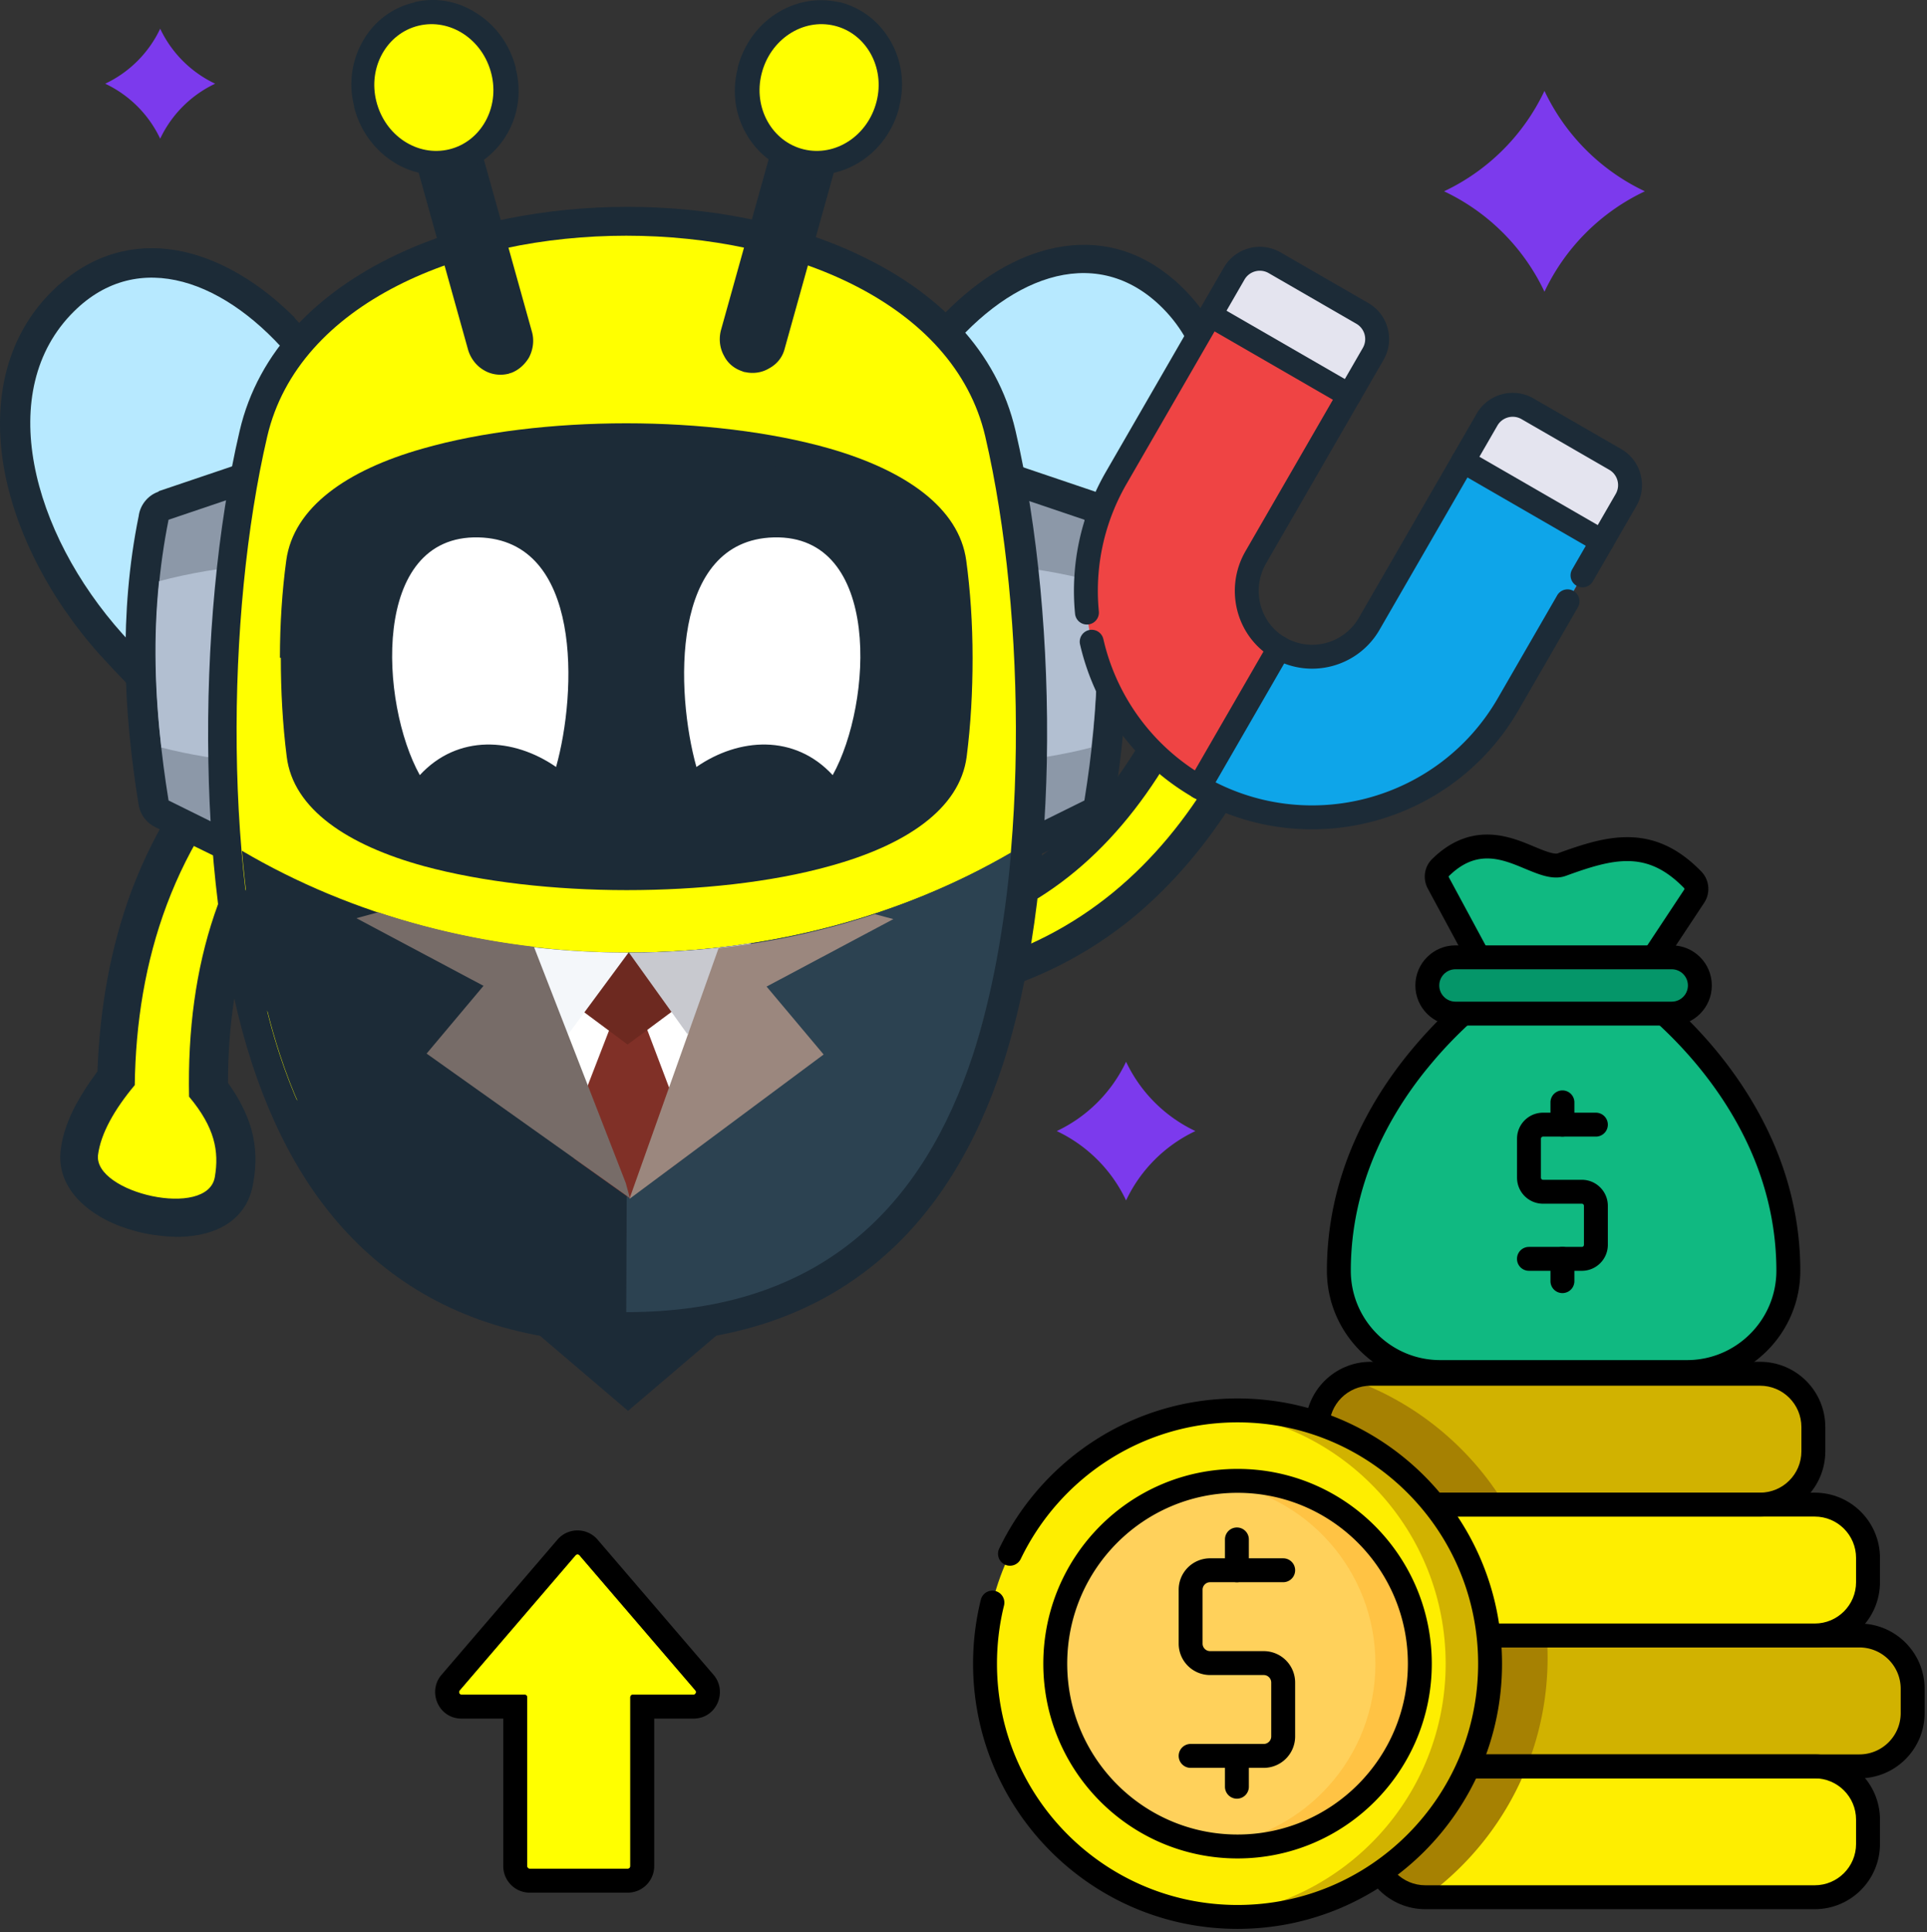 <svg xmlns="http://www.w3.org/2000/svg" width="403" height="404" fill="none" xmlns:v="https://vecta.io/nano"><rect width="100%" height="100%" fill="#333333" stroke="none"/><style><![CDATA[.O{fill-rule:evenodd}.P{fill:#1c2b37}.Q{fill:#000}.R{fill:#ff0}.S{fill:#feee00}.T{fill:#a68102}.U{fill:#d1b200}]]></style><path d="M348.217 212.051c2.607 2.383 5.57 5.369 8.539 8.93 4.982 5.983 8.963 12.375 11.83 18.972 3.594 8.304 5.414 16.971 5.414 25.753 0 11.67-9.509 21.179-21.179 21.179h-51.642c-11.67 0-21.179-9.509-21.179-21.179 0-8.782 1.82-17.449 5.414-25.753 2.867-6.597 6.825-12.989 11.83-18.972a90.83 90.83 0 0 1 8.145-8.584" fill="#10b981"/><g class="Q"><path d="M371.5 265.706c0 10.289-8.39 18.679-18.68 18.679h-51.64c-10.29 0-18.68-8.39-18.68-18.679 0-8.429 1.745-16.758 5.207-24.756l.531-1.192c2.537-5.551 5.886-10.956 10.025-16.08l.898-1.094.006-.005 1.026-1.212a88.5 88.5 0 0 1 6.894-7.134l-3.396-3.671a93.45 93.45 0 0 0-8.37 8.82c-5.148 6.156-9.234 12.75-12.2 19.575l-.001.003c-3.726 8.608-5.62 17.613-5.62 26.746 0 13.051 10.629 23.679 23.68 23.679h51.64c13.051 0 23.68-10.628 23.68-23.679 0-9.133-1.894-18.138-5.62-26.746l-.001-.002c-2.968-6.831-7.08-13.426-12.202-19.578l-.001-.001c-3.051-3.659-6.095-6.726-8.773-9.173l-3.373 3.691c2.538 2.319 5.42 5.224 8.306 8.685 4.841 5.814 8.692 12.005 11.457 18.368 3.462 7.998 5.207 16.327 5.207 24.756zm-49.239-27.604v8.14c0 .252.202.446.437.446h8.119c3.009 0 5.437 2.444 5.437 5.445v8.14c0 3.001-2.428 5.446-5.437 5.446h-11.056l-.256-.013a2.5 2.5 0 0 1 0-4.975l.256-.012h11.056a.44.44 0 0 0 .437-.446v-8.14a.44.44 0 0 0-.437-.445h-8.119c-3.009 0-5.437-2.445-5.437-5.446v-8.14c0-3.001 2.428-5.446 5.437-5.446h11.056a2.5 2.5 0 1 1 0 5h-11.056a.44.44 0 0 0-.437.446z"/><use href="#A"/><use href="#A" y="-32.722"/></g><path d="M309.187 200.169l-8.394-15.571c-.569-1.069-.387-2.388.5-3.23 3.003-2.935 6.188-4.368 9.737-4.368 3.253 0 6.233 1.229 8.827 2.32 2.047.842 3.981 1.661 5.551 1.661.477 0 .887-.068 1.296-.227 5.415-1.979 9.578-3.208 13.604-3.208 5.096 0 9.441 2.048 13.695 6.415.888.91 1.024 2.343.319 3.413l-8.469 12.795" fill="#10b981"/><path d="M356.407 188.754l.002-.003.122-.195c1.21-2.021.919-4.637-.738-6.337l.001-.001c-4.621-4.745-9.58-7.172-15.486-7.172-4.508 0-9.037 1.377-14.462 3.36l-.024.009-.024.009c-.078.03-.174.057-.39.057-.389 0-.967-.108-1.81-.387-.828-.275-1.725-.646-2.772-1.077l.001-.001c-2.544-1.07-5.968-2.516-9.797-2.516-4.322 0-8.108 1.781-11.484 5.08l.001.001c-1.717 1.652-2.027 4.187-.962 6.191l8.402 15.583 4.4-2.373L303 183.425l-.029-.085c-.004-.027-.005-.051-.002-.072a.17.17 0 0 1 .016-.048l.029-.039.014-.012.012-.013c2.63-2.57 5.215-3.656 7.99-3.656 2.677 0 5.214 1.012 7.857 2.125l.01.004.009.004c.991.407 2.081.863 3.119 1.207 1.027.34 2.201.641 3.383.641a5.94 5.94 0 0 0 2.154-.38c5.403-1.975 9.202-3.055 12.746-3.055 4.286 0 8.017 1.668 11.904 5.66l.001.001.036.053a.24.24 0 0 1 .022.082.24.24 0 0 1-.036.155l-8.466 12.792 4.169 2.76 8.469-12.795z" class="Q"/><path d="M349.615 200.169h-45.23c-3.249 0-5.884 2.634-5.884 5.884s2.635 5.884 5.884 5.884h45.23c3.249 0 5.884-2.635 5.884-5.884s-2.635-5.884-5.884-5.884z" fill="#059669"/><path d="M352.998 206.053c0 1.868-1.515 3.383-3.383 3.384h-45.23c-1.869-.001-3.384-1.516-3.384-3.384s1.515-3.384 3.384-3.384h45.23c1.868 0 3.383 1.515 3.383 3.384zm5 0c0-4.631-3.753-8.384-8.383-8.384h-45.23c-4.63 0-8.384 3.754-8.384 8.384s3.754 8.383 8.384 8.384h45.23c4.63-.001 8.383-3.754 8.383-8.384z" class="Q"/><path d="M298.082 396.697h81.439c6.155 0 11.144-4.989 11.144-11.144v-5.076c0-6.154-4.989-11.144-11.144-11.144h-81.439a11.15 11.15 0 0 0-11.145 11.144v5.076c0 6.155 4.99 11.144 11.145 11.144z" class="S"/><use href="#B" fill="#fac600"/><path d="M286.938 380.495v5.041a11.16 11.16 0 0 0 11.083 11.159c9.486-6.849 16.947-16.327 21.321-27.363h-21.241c-6.165 0-11.163 4.999-11.163 11.163z" class="T"/><path d="M286.938 325.768v5.041c0 6.165 4.998 11.159 11.163 11.159h25.382c-.74-9.968-3.85-19.276-8.764-27.363h-16.618c-6.165 0-11.163 4.999-11.163 11.163z" fill="#e8b801"/><path d="M307.416 369.333h81.44c6.154 0 11.144-4.989 11.144-11.144v-5.075c0-6.155-4.99-11.144-11.144-11.144h-81.44c-6.155 0-11.145 4.989-11.145 11.144v5.075c0 6.155 4.99 11.144 11.145 11.144z" class="U"/><path d="M296.271 353.132v5.04c0 6.166 4.999 11.16 11.164 11.16h11.907c2.784-7.032 4.314-14.696 4.314-22.72a62.62 62.62 0 0 0-.173-4.644h-16.048c-6.165 0-11.164 4.999-11.164 11.164z" class="T"/><path d="M286.647 314.605h81.44c6.155 0 11.144-4.989 11.144-11.144v-5.075c0-6.155-4.989-11.144-11.144-11.144h-81.44c-6.155 0-11.144 4.989-11.144 11.144v5.075c0 6.155 4.989 11.144 11.144 11.144z" class="U"/><path d="M275.504 298.405v5.04c0 6.161 4.994 11.16 11.159 11.16h28.056c-7.415-12.207-18.946-21.634-32.666-26.362-3.862 1.745-6.549 5.641-6.549 10.162z" class="T"/><g class="Q"><path d="M289.437 385.553c0 4.774 3.87 8.644 8.644 8.644h81.44c4.774 0 8.644-3.87 8.644-8.644v-5.075c0-4.775-3.87-8.645-8.644-8.645h-81.44c-4.774 0-8.644 3.871-8.644 8.645v5.075zm-5-5.075c0-7.536 6.109-13.645 13.644-13.645h81.44c7.536 0 13.644 6.109 13.644 13.645v5.075c0 7.535-6.108 13.644-13.644 13.644h-81.44c-7.535 0-13.644-6.109-13.644-13.644v-5.075z"/><path d="M298.771 358.189c0 4.774 3.871 8.644 8.645 8.644h81.439c4.775 0 8.645-3.87 8.645-8.644v-5.075c0-4.774-3.871-8.644-8.645-8.644h-81.439a8.65 8.65 0 0 0-8.645 8.644v5.075zm-5-5.075a13.65 13.65 0 0 1 13.645-13.644h81.439c7.536 0 13.645 6.108 13.645 13.644v5.075c0 7.536-6.109 13.644-13.645 13.644h-81.439c-7.535 0-13.645-6.108-13.645-13.644v-5.075z"/></g><use href="#B" class="S"/><g class="Q"><path d="M289.437 330.825c0 4.774 3.87 8.644 8.644 8.644h81.44c4.774 0 8.644-3.87 8.644-8.644v-5.075c0-4.774-3.87-8.645-8.644-8.645h-81.44c-4.774 0-8.644 3.871-8.644 8.645v5.075zm-5-5.075c0-7.536 6.109-13.645 13.644-13.645h81.44c7.536 0 13.644 6.109 13.644 13.645v5.075c0 7.535-6.108 13.644-13.644 13.644h-81.44c-7.535 0-13.644-6.109-13.644-13.644v-5.075z"/><path d="M278.003 303.461c0 4.774 3.87 8.644 8.644 8.644h81.44c4.774 0 8.644-3.87 8.644-8.644v-5.076c0-4.773-3.871-8.643-8.644-8.643h-81.44c-4.774 0-8.644 3.87-8.644 8.643v5.076zm-5-5.076c0-7.535 6.108-13.643 13.644-13.643h81.44c7.535 0 13.644 6.108 13.644 13.643v5.076c0 7.536-6.109 13.644-13.644 13.644h-81.44c-7.536 0-13.644-6.108-13.644-13.644v-5.076z"/></g><path d="M258.813 400.818c29.167 0 52.812-23.709 52.812-52.956s-23.645-52.955-52.812-52.955S206 318.616 206 347.862s23.645 52.956 52.813 52.956z" class="S"/><path d="M258.812 294.907l-4.644.206c26.992 2.359 48.168 25.072 48.168 52.749s-21.176 50.391-48.168 52.75c1.531.134 3.079.206 4.644.206 29.168 0 52.813-23.709 52.813-52.956s-23.645-52.955-52.813-52.955z" class="U"/><path d="M259.122 386.336c21.054 0 38.122-17.114 38.122-38.226s-17.068-38.225-38.122-38.225S221 326.999 221 348.11s17.068 38.226 38.122 38.226z" fill="#ffd15b"/><g class="Q"><path d="M265.856 363.073v-11.261a1.57 1.57 0 0 0-1.563-1.574h-11.231a6.57 6.57 0 0 1-6.562-6.573v-11.261a6.57 6.57 0 0 1 6.562-6.574h15.294l.255.013a2.5 2.5 0 0 1 0 4.974l-.255.013h-15.294a1.57 1.57 0 0 0-1.562 1.574v11.261a1.57 1.57 0 0 0 1.562 1.573h11.231a6.57 6.57 0 0 1 6.563 6.574v11.261a6.57 6.57 0 0 1-6.563 6.574H249a2.5 2.5 0 1 1 0-5h15.293a1.57 1.57 0 0 0 1.563-1.574z"/><use href="#C"/><use href="#C" y="45.262"/></g><path d="M258.812 309.637c-1.572 0-3.122.098-4.644.283 18.863 2.298 33.477 18.408 33.477 37.943s-14.614 35.645-33.477 37.942c1.522.186 3.072.283 4.644.283 21.055 0 38.122-17.114 38.122-38.225s-17.067-38.226-38.122-38.226z" fill="#ffc344"/><path d="M203.5 347.863a55.73 55.73 0 0 1 1.616-13.36l.074-.245a2.5 2.5 0 0 1 4.781 1.444l-.175.731c-.847 3.67-1.296 7.496-1.296 11.43 0 27.872 22.532 50.455 50.313 50.455s50.312-22.583 50.312-50.455-22.532-50.456-50.312-50.456c-19.957 0-37.208 11.653-45.342 28.56a2.5 2.5 0 1 1-4.506-2.168c8.933-18.568 27.892-31.392 49.848-31.392 30.554 0 55.312 24.835 55.312 55.456s-24.758 55.455-55.312 55.455-55.313-24.834-55.313-55.455zm90.935 0c0-19.737-15.955-35.726-35.622-35.726s-35.622 15.989-35.622 35.726 15.955 35.724 35.622 35.724 35.622-15.988 35.622-35.724zm5 0c0 22.485-18.181 40.724-40.622 40.724s-40.622-18.239-40.622-40.724 18.181-40.726 40.622-40.726 40.622 18.24 40.622 40.726z" class="Q"/><path d="M27.496 186.283c4.932-13.114 12.617-25.423 23.857-36.466 3.785-3.681 9.405-5.521 13.534-5.176 2.179.115 4.244.92 5.964 2.07 2.294 1.726 3.785 4.141 4.014 7.247.229 3.451-1.262 7.478-5.505 12.079-7.685 8.052-13.19 17.37-16.746 27.723-3.326 9.893-4.932 20.821-4.932 32.67 2.409 3.336 3.9 6.442 4.817 9.432 1.147 4.027 1.147 7.708.459 11.504-1.147 7.132-6.767 10.583-13.764 11.158-2.294.23-4.817 0-7.226-.345s-4.817-1.035-6.997-1.84c-7.456-2.876-13.19-8.513-12.273-15.875.344-3.106 1.491-6.327 3.211-9.548 1.262-2.301 2.753-4.601 4.473-6.902.459-12.884 2.638-25.653 7.111-37.731zm5.506 47.279c-1.262 1.61-2.294 3.106-2.982 4.601-.803 1.496-1.262 2.876-1.376 4.026-.115 1.266 1.032-1.495 2.064-1.035 1.147.46 2.409.805 3.67 1.035 1.032.115 2.065.23 2.867.23 0-.805 0-1.61-.344-2.3-.459-1.726-1.606-3.566-3.441-5.867l-.459-.575v-.115z" class="P"/><path d="M56.858 155.454c-20.646 20.361-28.331 45.553-28.675 71.436-4.244 5.061-7.111 10.123-7.685 14.609-.918 7.937 22.94 13.459 24.431 4.601.918-5.406 0-10.353-5.391-16.795-.574-27.723 6.767-50.96 23.857-68.79 8.602-8.973-1.72-9.778-6.653-4.946l.115-.115z" class="O R"/><path d="M237.051 191.769c-9.141 7.506-19.955 13.261-32.834 16.59-4.321 1.093-9.207.067-12.08-1.929-1.545-1.004-2.714-2.464-3.487-4.031-.948-2.23-1.019-4.625.124-6.993 1.289-2.62 4.079-4.934 9.124-6.506 9.017-2.644 16.975-7.132 23.945-13.2 6.607-5.829 12.394-13.141 17.395-21.803-.353-3.455-.132-6.356.46-8.929.861-3.428 2.414-6.119 4.52-8.604 3.849-4.73 9.414-4.881 14.772-2.348 1.775.8 3.522 2.033 5.138 3.302s3.084 2.79 4.338 4.299c4.237 5.249 6.05 11.791 2.272 16.786-1.563 2.126-3.761 3.996-6.378 5.625-1.894 1.149-3.955 2.202-6.184 3.158-5.774 9.225-12.757 17.641-21.125 24.583zm15.931-36.889c1.602-.645 2.988-1.303 4.122-2.105 1.219-.755 2.137-1.57 2.706-2.363.618-.877-1.386.658-1.946-.114a16.24 16.24 0 0 0-2.247-2.307c-.706-.519-1.412-1.039-1.999-1.378-.34.589-.68 1.177-.719 1.827-.393 1.455-.332 3.285.039 5.742l.093.614-.049.084z" class="P"/><path d="M202.571 201.913c23.689-6.171 39.94-21.345 51.117-40.122 5.239-1.909 9.472-4.399 11.785-7.437 4.021-5.416-11.09-19.523-15.919-13.676-2.953 3.565-4.37 7.569-3.148 14.554-11.283 20.51-26.458 34.4-46.478 40.221-10.077 2.929-2.869 7.875 2.776 6.425l-.133.035z" class="O R"/><path d="M56.553 79.703c-1.231-1.515-2.556-2.935-3.976-4.355-5.491-5.491-11.361-9.184-17.042-10.415-5.018-1.136-9.941-.189-14.202 3.314-.473.379-.947.852-1.609 1.42-6.344 6.343-8.237 15.338-6.817 24.9 1.704 11.456 8.048 23.764 17.231 33.99l.284.284c12.876 14.296 28.119 26.509 40.901 34.273 10.699 6.533 18.652 10.32 20.261 9.373 3.598-3.314.852-15.906-4.166-30.77-8.332-24.332-23.48-52.736-31.054-61.92l.189-.095zm5.018-13.255c1.515 1.609 3.124 3.314 4.734 5.302 8.142 9.941 24.521 40.333 33.327 65.99 6.627 19.315 8.805 36.925.757 44.12-5.775 5.207-19.504 1.704-35.22-7.858-13.823-8.426-30.202-21.492-43.931-36.735l-.284-.284C10.161 124.959 2.681 110.284.599 96.461c-1.988-13.444.852-26.32 10.415-35.693.757-.757 1.515-1.42 2.462-2.178 7.574-6.154 16.19-7.858 24.9-5.965 8.048 1.799 16.095 6.627 23.291 13.823h-.095z" class="P"/><path d="M61.476 75.631C47.464 58.494 28.907 51.772 15.463 65.122c-16.663 16.474-8.9 46.202 10.225 67.505 26.604 29.634 63.339 50.747 70.44 44.309 14.297-12.876-21.397-85.115-34.557-101.305h-.095z" fill="#b7e9ff" class="O"/><path d="M48.6 110.756l-7.858 2.651c-1.42 8.332-1.988 16.569-1.893 24.711.095 8.332.852 16.664 2.083 24.995l5.681 2.841 1.988-55.198zm-15.432-8.047l19.882-6.722c.663-.189 1.42-.379 2.272-.284 3.408.095 6.154 3.03 6.059 6.438l-2.651 73.848c0 .853-.284 1.705-.663 2.557-1.515 3.124-5.207 4.355-8.332 2.84l-17.042-8.332c-1.894-.852-3.314-2.556-3.692-4.733-1.61-9.942-2.651-19.883-2.746-30.013-.095-10.036.663-20.167 2.746-30.392.284-2.272 1.893-4.355 4.166-5.112v-.095z" class="P"/><g class="O"><path d="M55.133 101.952l-19.882 6.722c-3.976 19.882-3.124 39.386 0 58.7l17.231 8.521 2.651-73.848v-.095z" fill="#8c98a8"/><path d="M33.263 121.55c-1.231 11.74-.852 23.291.473 34.747 5.775 1.515 12.308 2.556 19.314 3.219l1.42-41.469c-7.764.568-14.959 1.799-21.303 3.503h.095z" fill="#b2bfd1"/></g><path d="M191.847 72.034c1.515-1.988 3.124-3.787 4.639-5.397 6.912-7.385 14.77-12.497 22.723-14.486 8.616-2.178 17.231-.757 24.9 5.207.947.757 1.799 1.42 2.556 2.178 9.752 9.089 12.971 21.776 11.362 35.22-1.704 13.823-8.711 28.593-19.125 40.901l-.284.379c-13.255 15.527-29.161 28.971-42.7 37.776-15.338 9.941-28.971 13.823-34.841 8.805-8.237-7.006-6.533-24.521-.474-43.93 8.048-25.753 23.386-56.428 31.244-66.653zm13.728 3.03c-1.42 1.515-2.651 3.03-3.881 4.545-7.291 9.373-21.682 38.25-29.256 62.771-4.639 15.054-7.006 27.741-3.314 30.865 1.61.947 9.468-3.03 19.977-9.846 12.593-8.143 27.457-20.735 39.954-35.41l.284-.284c8.9-10.509 14.865-22.912 16.285-34.463 1.136-9.657-.947-18.557-7.48-24.711-.662-.568-1.136-1.041-1.609-1.42-4.355-3.408-9.373-4.166-14.296-2.935-5.586 1.42-11.362 5.302-16.758 10.888h.094z" class="P"/><path d="M196.676 75.537c13.539-17.515 31.907-24.806 45.73-11.835 17.042 16 10.225 45.919-8.332 67.695-25.752 30.391-61.825 52.451-69.115 46.297-14.675-12.497 19.03-85.683 31.717-102.157z" fill="#b7e9ff" class="O"/><path d="M208.89 95.987l19.882 6.722c2.367.758 3.882 2.841 4.166 5.113 2.083 10.225 2.84 20.356 2.745 30.392-.094 10.13-1.136 20.071-2.745 30.012-.379 2.178-1.799 3.882-3.693 4.734l-17.042 8.332c-3.124 1.515-6.816.189-8.331-2.84-.379-.852-.568-1.705-.663-2.557l-2.651-73.848c-.095-3.409 2.556-6.344 6.059-6.438.758 0 1.515 0 2.178.284l.095.095zm12.402 17.421l-7.858-2.651 1.988 55.197 5.681-2.84c1.231-8.332 1.988-16.663 2.083-24.995.095-8.237-.473-16.474-1.894-24.711z" class="P"/><g class="O"><path d="M206.901 101.952l19.883 6.722c3.976 19.882 3.124 39.386 0 58.7l-17.232 8.521-2.651-73.848v-.095z" fill="#8c98a8"/><path d="M228.677 121.55c1.231 11.74.852 23.291-.473 34.747-5.776 1.515-12.308 2.556-19.315 3.219l-1.514-41.469c7.763.568 14.959 1.799 21.302 3.503z" fill="#b2bfd1"/></g><path d="M212.392 90.118c4.639 19.882 7.006 44.783 6.533 69.304-.473 22.817-3.409 45.35-9.184 63.15-5.491 16.663-13.917 31.149-26.604 41.563-12.782 10.51-29.634 16.758-51.884 16.758s-39.102-6.248-51.883-16.758c-12.687-10.414-21.113-24.9-26.604-41.563-5.87-17.894-8.805-40.333-9.184-63.15-.473-24.522 1.894-49.517 6.533-69.304 3.882-16.758 16.379-29.066 32.758-36.83 14.107-6.722 31.338-10.036 48.38-10.036s34.274 3.314 48.381 10.036c16.474 7.764 28.876 19.977 32.758 36.83zm-6.438 69.114c.473-23.48-1.799-47.244-6.249-66.274-2.935-12.687-12.781-22.155-25.941-28.403-12.403-5.87-27.741-8.805-43.079-8.805s-30.675 2.935-43.078 8.805C74.447 70.709 64.6 80.176 61.665 92.958c-4.45 18.935-6.722 42.794-6.249 66.274.473 21.587 3.124 42.889 8.616 59.553 4.734 14.485 11.929 26.983 22.628 35.788 10.604 8.71 24.806 13.823 43.93 13.823s33.327-5.113 43.931-13.823c10.699-8.71 17.894-21.208 22.628-35.788 5.491-16.664 8.237-37.966 8.616-59.553h.189z" class="P"/><g class="O"><path d="M206.049 91.253c8.711 37.398 9.184 93.258-2.556 129.14-10.225 31.149-31.244 53.872-72.523 53.872s-62.298-22.723-72.523-53.872c-11.74-35.977-11.267-91.742-2.556-129.14 13.066-55.955 137.094-55.955 150.159 0z" class="R"/><path d="M51.535 187.541a200.2 200.2 0 0 0 4.071 22.817c14.675 7.669 31.907 15.622 56.428 16.474l19.03 12.876 19.03-12.876c24.522-.852 41.753-8.805 56.428-16.474 1.705-7.101 3.125-14.865 4.072-22.817-17.61 13.254-46.298 22.628-79.53 22.628s-61.824-9.374-79.529-22.628zm147.603 44.403c-11.456 25.279-32.002 42.7-68.168 42.7s-56.713-17.421-68.168-42.7c10.983 7.291 27.267 11.93 45.256 12.687l22.913 17.137 22.912-17.137c17.988-.757 34.273-5.396 45.256-12.687z" class="P"/></g><path d="M52.766 189.718l1.515 9.562c.663 3.598 1.325 7.101 2.178 10.415 7.195 3.692 15.054 7.574 23.954 10.509 9.089 3.03 19.504 5.207 31.622 5.681h.284l18.746 12.687 18.747-12.687h.284c12.118-.474 22.438-2.651 31.622-5.681 8.994-2.935 16.758-6.817 23.954-10.509.852-3.314 1.514-6.817 2.177-10.415.568-3.124 1.042-6.343 1.515-9.562-8.994 6.343-20.45 11.74-33.705 15.527s-28.404 5.965-44.499 5.965-31.244-2.178-44.498-5.965-24.806-9.184-33.705-15.527h-.189zm-.473 9.752c-.663-3.882-1.325-7.858-1.799-11.93l-.284-2.272 1.894 1.42c8.994 6.817 20.924 12.498 34.936 16.474 13.066 3.693 28.025 5.87 43.931 5.87s30.865-2.177 43.93-5.87c14.013-3.976 25.942-9.752 34.936-16.474l1.894-1.42-.284 2.272c-.473 4.072-1.042 8.048-1.799 11.93-.663 3.787-1.42 7.479-2.272 10.982v.474c-.095 0-.474.189-.474.189-7.385 3.787-15.337 7.764-24.616 10.793-9.184 3.03-19.598 5.302-31.906 5.776l-19.315 13.065-19.314-13.065c-12.213-.474-22.628-2.651-31.906-5.776s-17.326-7.006-24.616-10.793l-.379-.189v-.474c-.947-3.597-1.704-7.29-2.367-10.982h-.189zm147.793 32.569c-5.776 12.781-13.918 23.669-25.185 31.244-11.266 7.669-25.657 12.024-43.93 12.024s-32.664-4.45-43.931-12.024c-11.267-7.669-19.409-18.463-25.184-31.244l-1.42-3.124 2.84 1.893c5.397 3.598 12.213 6.533 19.882 8.711 7.574 2.082 16.001 3.503 24.901 3.787h.284l22.628 16.852 22.533-16.852h.284c8.9-.379 17.326-1.705 24.9-3.882 7.669-2.178 14.391-5.113 19.883-8.711l2.84-1.893-1.42 3.124.095.095zm-26.226 30.013c10.036-6.817 17.515-16.285 23.101-27.457-5.018 2.935-10.982 5.397-17.515 7.196-7.669 2.177-16.095 3.503-24.995 3.882l-23.291 17.42-23.291-17.42c-8.899-.379-17.42-1.705-24.995-3.882-6.533-1.799-12.498-4.261-17.515-7.196 5.491 11.172 12.971 20.64 23.101 27.457 10.983 7.385 24.901 11.74 42.795 11.74s31.906-4.261 42.794-11.74h-.189zM72.269 119.278c-.757 5.775-1.231 12.213-1.231 18.651s.379 12.877 1.136 19.031c.663 5.112 8.521 9.373 19.598 12.497 11.077 3.03 25.09 4.545 39.197 4.545s28.119-1.515 39.196-4.545c11.172-3.03 18.936-7.29 19.599-12.497.757-6.154 1.136-12.687 1.136-19.031s-.379-12.876-1.231-18.651c-.757-5.491-8.521-9.847-19.598-13.066s-25.09-4.828-39.197-4.828-28.119 1.609-39.197 4.828-18.841 7.575-19.598 13.066h.189zm-13.728 18.273c0-7.101.473-14.107 1.325-20.356 1.515-11.172 12.782-18.936 28.498-23.385 12.213-3.503 27.456-5.302 42.605-5.302s30.391 1.799 42.605 5.302c15.716 4.544 26.983 12.308 28.498 23.385.852 6.249 1.325 13.16 1.325 20.356s-.378 13.917-1.231 20.639c-1.42 10.983-12.781 18.557-28.687 22.912-12.213 3.409-27.362 5.018-42.416 5.018s-30.202-1.704-42.415-5.018c-15.906-4.355-27.362-11.929-28.687-22.912-.852-6.722-1.231-13.728-1.231-20.639h-.189z" class="P"/><g class="O"><path d="M66.021 118.047c-1.609 11.835-1.704 26.32 0 39.386 3.882 30.013 126.11 30.013 129.992 0 1.704-13.066 1.61-27.551 0-39.386-4.166-31.054-125.732-31.054-129.898 0h-.095z" class="P"/><path d="M116.294 160.368c-8.899-6.154-20.545-6.912-28.498 1.704-8.332-14.959-10.32-50.274 12.308-49.706 21.776.568 20.546 32.475 16.19 48.002zm29.351 0c8.9-6.154 20.545-6.912 28.498 1.704 8.332-14.959 10.32-50.274-12.308-49.706-21.776.568-20.545 32.475-16.19 48.002z" fill="#fff"/></g><g class="P"><path d="M90.069 18.919h-.095v.284l14.486 51.884s0 .095.094.189h.19s.094 0 .189-.095v-.189L90.542 19.393v-.284c-.095 0-.189 0-.189-.095h-.189l-.095-.095zm-1.799-6.154a7.05 7.05 0 0 1 5.207.663c1.515.852 2.746 2.367 3.314 4.166l14.485 51.883c.474 1.799.19 3.693-.662 5.302-.852 1.42-2.178 2.651-3.787 3.219-.19 0-.474.189-.663.189-1.704.379-3.503.095-4.923-.758-1.515-.852-2.746-2.367-3.314-4.166L83.441 21.381c-.473-1.799-.189-3.692.663-5.302.852-1.515 2.367-2.746 4.166-3.314z"/><path d="M89.122 15.7c1.894-.568 3.882.568 4.45 2.556l14.485 51.884c.569 1.894-.568 3.882-2.556 4.45-1.893.568-3.882-.568-4.45-2.462L86.566 20.244c-.568-1.893.568-3.882 2.462-4.45l.095-.095z" class="O"/><path d="M86.661.457c4.734-1.136 9.468-.095 13.255 2.462 3.788 2.462 6.723 6.438 7.953 11.267v.189c1.231 4.829.474 9.563-1.704 13.444-2.272 3.977-5.965 7.101-10.698 8.237h-.189c-4.734 1.136-9.468.189-13.255-2.367-3.787-2.462-6.722-6.438-7.953-11.267v-.189c-1.231-4.734-.473-9.562 1.704-13.444C77.95 4.812 81.737 1.688 86.471.552h.189V.457zm7.48 10.699c-1.609-1.041-3.598-1.515-5.491-1.041s-3.314 1.704-4.261 3.408a9 9 0 0 0-.757 6.343c.568 2.367 1.988 4.261 3.692 5.397 1.61 1.042 3.598 1.515 5.491 1.041.852-.189 1.609-.568 2.272-1.041 2.462-1.894 3.598-5.207 2.746-8.71-.568-2.367-1.988-4.26-3.692-5.397z"/></g><path d="M87.512 5.38c6.627-1.61 13.445 2.84 15.244 10.036 1.798 7.101-2.178 14.202-8.805 15.811s-13.444-2.84-15.243-10.036c-1.799-7.1 2.177-14.201 8.804-15.811z" class="O R"/><g class="P"><path d="M172.06 18.919h-.284l-.095.095v.284c-.094 0-14.485 51.599-14.485 51.599v.189s0 .095.189.095h.189s.095 0 .095-.189l14.486-51.883v-.284l-.095.095zm-3.503-5.87a7.05 7.05 0 0 1 5.207-.663 7.05 7.05 0 0 1 4.166 3.314c.852 1.515 1.136 3.408.663 5.302l-14.486 51.884c-.473 1.894-1.704 3.314-3.313 4.166-1.421.852-3.22 1.136-4.924.757-.189 0-.473-.095-.662-.189-1.705-.568-3.03-1.704-3.788-3.219-.852-1.515-1.136-3.408-.662-5.302l14.485-51.883a6.67 6.67 0 0 1 3.314-4.166z"/><path d="M172.911 15.984c-1.893-.568-3.881.568-4.449 2.556l-14.486 51.883c-.568 1.894.568 3.882 2.461 4.45s3.882-.568 4.45-2.462l14.486-51.883c.568-1.894-.568-3.882-2.556-4.45l.094-.095z" class="O"/><path d="M173.291 10.493c-1.894-.473-3.882 0-5.492 1.041-1.798 1.136-3.124 3.03-3.692 5.302-.852 3.503.379 6.817 2.746 8.71.662.473 1.42.852 2.272 1.041h.095c1.893.473 3.881 0 5.491-1.041 1.799-1.136 3.124-3.03 3.692-5.302.568-2.367.19-4.639-.757-6.438-.947-1.704-2.367-2.935-4.261-3.408l-.094.095zm-11.078-7.574c3.882-2.556 8.616-3.503 13.255-2.462h.19c4.734 1.231 8.426 4.26 10.698 8.332 2.178 3.882 2.935 8.71 1.705 13.444v.189c-1.231 4.829-4.166 8.805-7.953 11.267-3.882 2.556-8.616 3.503-13.255 2.462h-.19c-4.734-1.231-8.426-4.26-10.698-8.332-2.178-3.882-2.935-8.616-1.704-13.444v-.189c1.23-4.829 4.165-8.805 7.952-11.267z"/></g><path d="M174.521 5.38c-6.627-1.61-13.444 2.84-15.243 10.036-1.799 7.101 2.178 14.202 8.805 15.811s13.444-2.84 15.243-10.036c1.799-7.101-2.177-14.202-8.805-15.811z" class="O R"/><g class="P"><path d="M130.686 294.432l-19.22-16.379v-6.722l19.883 1.893 19.882-1.893v6.722L131.349 295l-.663-.568z"/><path d="M50.588 177.883c1.325 15.527 3.882 30.203 7.953 42.605 10.225 31.149 31.244 53.872 72.523 53.872s62.298-22.723 72.523-53.872c3.977-12.308 6.628-26.888 7.953-42.226-22.628 13.16-50.274 20.924-80.192 20.924s-57.943-7.858-80.76-21.303z" class="O"/></g><path d="M130.97 274.36c41.279 0 62.298-22.723 72.523-53.872 3.977-12.308 6.627-26.888 7.953-42.226-22.628 13.16-50.274 20.924-80.192 20.924l-.284 75.174z" fill="#2c4251" class="O"/><path d="M109.478 208.843l7.384 21.303h28.782v-21.303h-36.166z" fill="#fff"/><path d="M134.946 214.24h-7.101l-8.9 23.006 1.136 5.018 11.551 8.237 10.793-7.858 1.231-5.397-8.71-23.006z" fill="#803027"/><path d="M116.862 207.707l14.486-8.426 14.296 8.426-14.391 10.699-14.391-10.699z" fill="#6d2920"/><path d="M118.851 216.227l12.592-17.042h-.19a172.39 172.39 0 0 1-25.468-1.893c2.651 5.207 6.722 11.456 13.066 19.03v-.095z" fill="#f4f7fa" class="O"/><path d="M143.751 216.228c6.438-7.574 10.604-13.823 13.35-19.03-8.237 1.325-16.853 1.988-25.563 1.988l12.213 17.042z" fill="#c8c9cf"/><path d="M101.146 206.097l-11.929 14.202 42.51 30.202-.852-3.124-19.219-49.422a164.58 164.58 0 0 1-32.57-7.195l-4.544 1.23 26.51 14.107h.094z" fill="#776c68"/><path d="M131.632 250.596v.284-.19l40.617-30.202-11.929-14.202 26.51-14.107-3.882-1.041c-10.32 3.408-21.303 5.87-32.664 7.101l-18.652 52.451v-.094z" fill="#9b877e"/><path d="M340.065 104.535l-24.45 42.348c-13.038 22.583-42.363 30.708-64.922 17.63-22.577-13.089-30.3-41.992-17.247-64.602l24.653-42.699c1.712-2.967 5.506-3.983 8.473-2.27l18.335 10.586c2.967 1.713 3.983 5.506 2.271 8.473l-24.549 42.519c-3.772 6.534-1.731 14.98 4.745 18.851 6.59 3.939 15.134 1.701 18.959-4.924l24.653-42.7c1.713-2.967 5.506-3.983 8.473-2.27l18.335 10.586c2.967 1.713 3.984 5.506 2.271 8.473z" fill="#ef4444"/><path d="M337.794 96.063c2.967 1.713 3.984 5.506 2.271 8.473l-24.653 42.699c-13.068 22.634-42.01 30.39-64.644 17.322l16.788-29.079c6.565 3.79 14.987 1.533 18.777-5.032l24.653-42.699c1.713-2.967 5.506-3.983 8.473-2.27l18.335 10.586z" fill="#0ea5e9"/><path d="M266.571 54.942l18.336 10.586c2.966 1.713 3.983 5.506 2.27 8.473l-5.006 8.672-29.079-16.789 5.006-8.671c1.713-2.967 5.506-3.983 8.473-2.27zm73.493 49.593l-5.006 8.672-29.079-16.789 5.006-8.671c1.713-2.967 5.507-3.983 8.474-2.27l18.335 10.586c2.967 1.713 3.983 5.507 2.27 8.473z" fill="#e4e4ef"/><g class="P"><path d="M308.82 86.497l-24.652 42.699c-3.08 5.334-9.905 7.192-15.259 4.175l-.254-.147c-5.26-3.144-6.976-10.061-3.862-15.454l24.548-42.519c2.403-4.162.977-9.484-3.185-11.887l-18.335-10.586c-4.162-2.403-9.485-.978-11.888 3.185L231.28 98.661c-5.389 9.335-7.415 19.696-6.451 29.668l.037.254a2.5 2.5 0 0 0 4.939-.734l-.073-.842c-.677-8.71 1.178-17.705 5.878-25.846l24.653-42.699c1.022-1.771 3.287-2.377 5.058-1.355l18.335 10.586a3.7 3.7 0 0 1 1.355 5.057l-24.548 42.519c-4.43 7.673-2.063 17.649 5.627 22.246l.367.213c7.738 4.359 17.59 1.676 22.041-6.033l24.652-42.699c1.023-1.771 3.287-2.377 5.057-1.355l18.336 10.586c1.771 1.022 2.378 3.286 1.356 5.057l-9.099 15.76a2.5 2.5 0 1 0 4.33 2.5l9.099-15.76c2.403-4.162.976-9.484-3.186-11.888L320.707 83.31c-4.162-2.403-9.484-.977-11.887 3.185zm16.832 38l-12.406 21.487c-12.377 21.439-39.79 28.785-61.229 16.407a44.68 44.68 0 0 1-21.005-27.675l-.266-1.093a2.5 2.5 0 0 0-2.997-1.876c-1.345.31-2.185 1.653-1.875 2.999l.144.607c3.106 12.758 11.226 24.282 23.499 31.368 23.83 13.758 54.301 5.593 68.059-18.237l12.406-21.487a2.5 2.5 0 1 0-4.33-2.5z"/><path d="M265.39 134.228l-16.788 29.079a2.5 2.5 0 1 0 4.33 2.5l16.788-29.079a2.5 2.5 0 1 0-4.33-2.5zm68.418-18.856l.227.117c1.156.519 2.54.089 3.188-1.032a2.5 2.5 0 0 0-.7-3.276l-.215-.139-29.079-16.789a2.5 2.5 0 1 0-2.5 4.33l29.079 16.789zM280.92 84.837l.228.117a2.5 2.5 0 0 0 2.487-4.308l-.215-.139-29.078-16.789a2.5 2.5 0 0 0-2.5 4.33l29.078 16.789z"/></g><path d="M235.5 251a30.38 30.38 0 0 1 14.5-14.5 30.38 30.38 0 0 1-14.5-14.5 30.38 30.38 0 0 1-14.5 14.5 30.38 30.38 0 0 1 14.5 14.5zM33.5 29A24.1 24.1 0 0 1 45 17.5 24.1 24.1 0 0 1 33.5 6 24.1 24.1 0 0 1 22 17.5 24.1 24.1 0 0 1 33.5 29zM323 61c4.355-9.222 11.778-16.645 21-21-9.222-4.355-16.645-11.778-21-21a44 44 0 0 1-21 21c9.222 4.355 16.645 11.778 21 21z" fill="#7c3aed"/><path d="M96.133 353.446l24.241-28.259c.214-.249.597-.249.812 0l24.24 28.259c.302.352.055.901-.405.901h-12.664a.54.54 0 0 0-.537.544v35.305a.54.54 0 0 1-.538.544h-20.494a.54.54 0 0 1-.537-.544v-35.305a.54.54 0 0 0-.537-.544H96.538c-.461 0-.708-.549-.406-.901z" class="R"/><path d="M136.818 390.196c0 3.003-2.421 5.544-5.537 5.544h-20.494c-3.116 0-5.537-2.541-5.537-5.544v-30.849h-8.712c-4.859-.001-7.201-5.656-4.202-9.155l.002-.002 24.24-28.258c2.212-2.58 6.194-2.572 8.4 0l24.243 28.258c3.005 3.503.653 9.157-4.201 9.157h-8.202v30.849zm-26.568 0a.54.54 0 0 0 .429.533l.108.011h20.494l.109-.011a.54.54 0 0 0 .418-.423l.01-.11v-35.305c0-.263.185-.483.43-.534l.108-.01h12.664l.083-.006a.55.55 0 0 0 .373-.827l-.051-.068-24.24-28.259c-.215-.249-.598-.249-.812 0l-24.24 28.259c-.283.33-.084.834.322.895l.083.006h13.175a.54.54 0 0 1 .537.544v35.305z" class="Q"/><defs><path id="A" d="M329.257 263.219v4.659a2.5 2.5 0 1 1-5 0v-4.659a2.5 2.5 0 1 1 5 0z"/><path id="B" d="M298.082 341.969h81.439c6.155 0 11.144-4.989 11.144-11.144v-5.075c0-6.155-4.989-11.145-11.144-11.145h-81.439a11.15 11.15 0 0 0-11.145 11.145v5.075c0 6.155 4.99 11.144 11.145 11.144z"/><path id="C" d="M256.178 328.331v-6.446a2.5 2.5 0 1 1 5 0v6.446a2.5 2.5 0 1 1-5 0z"/></defs></svg>